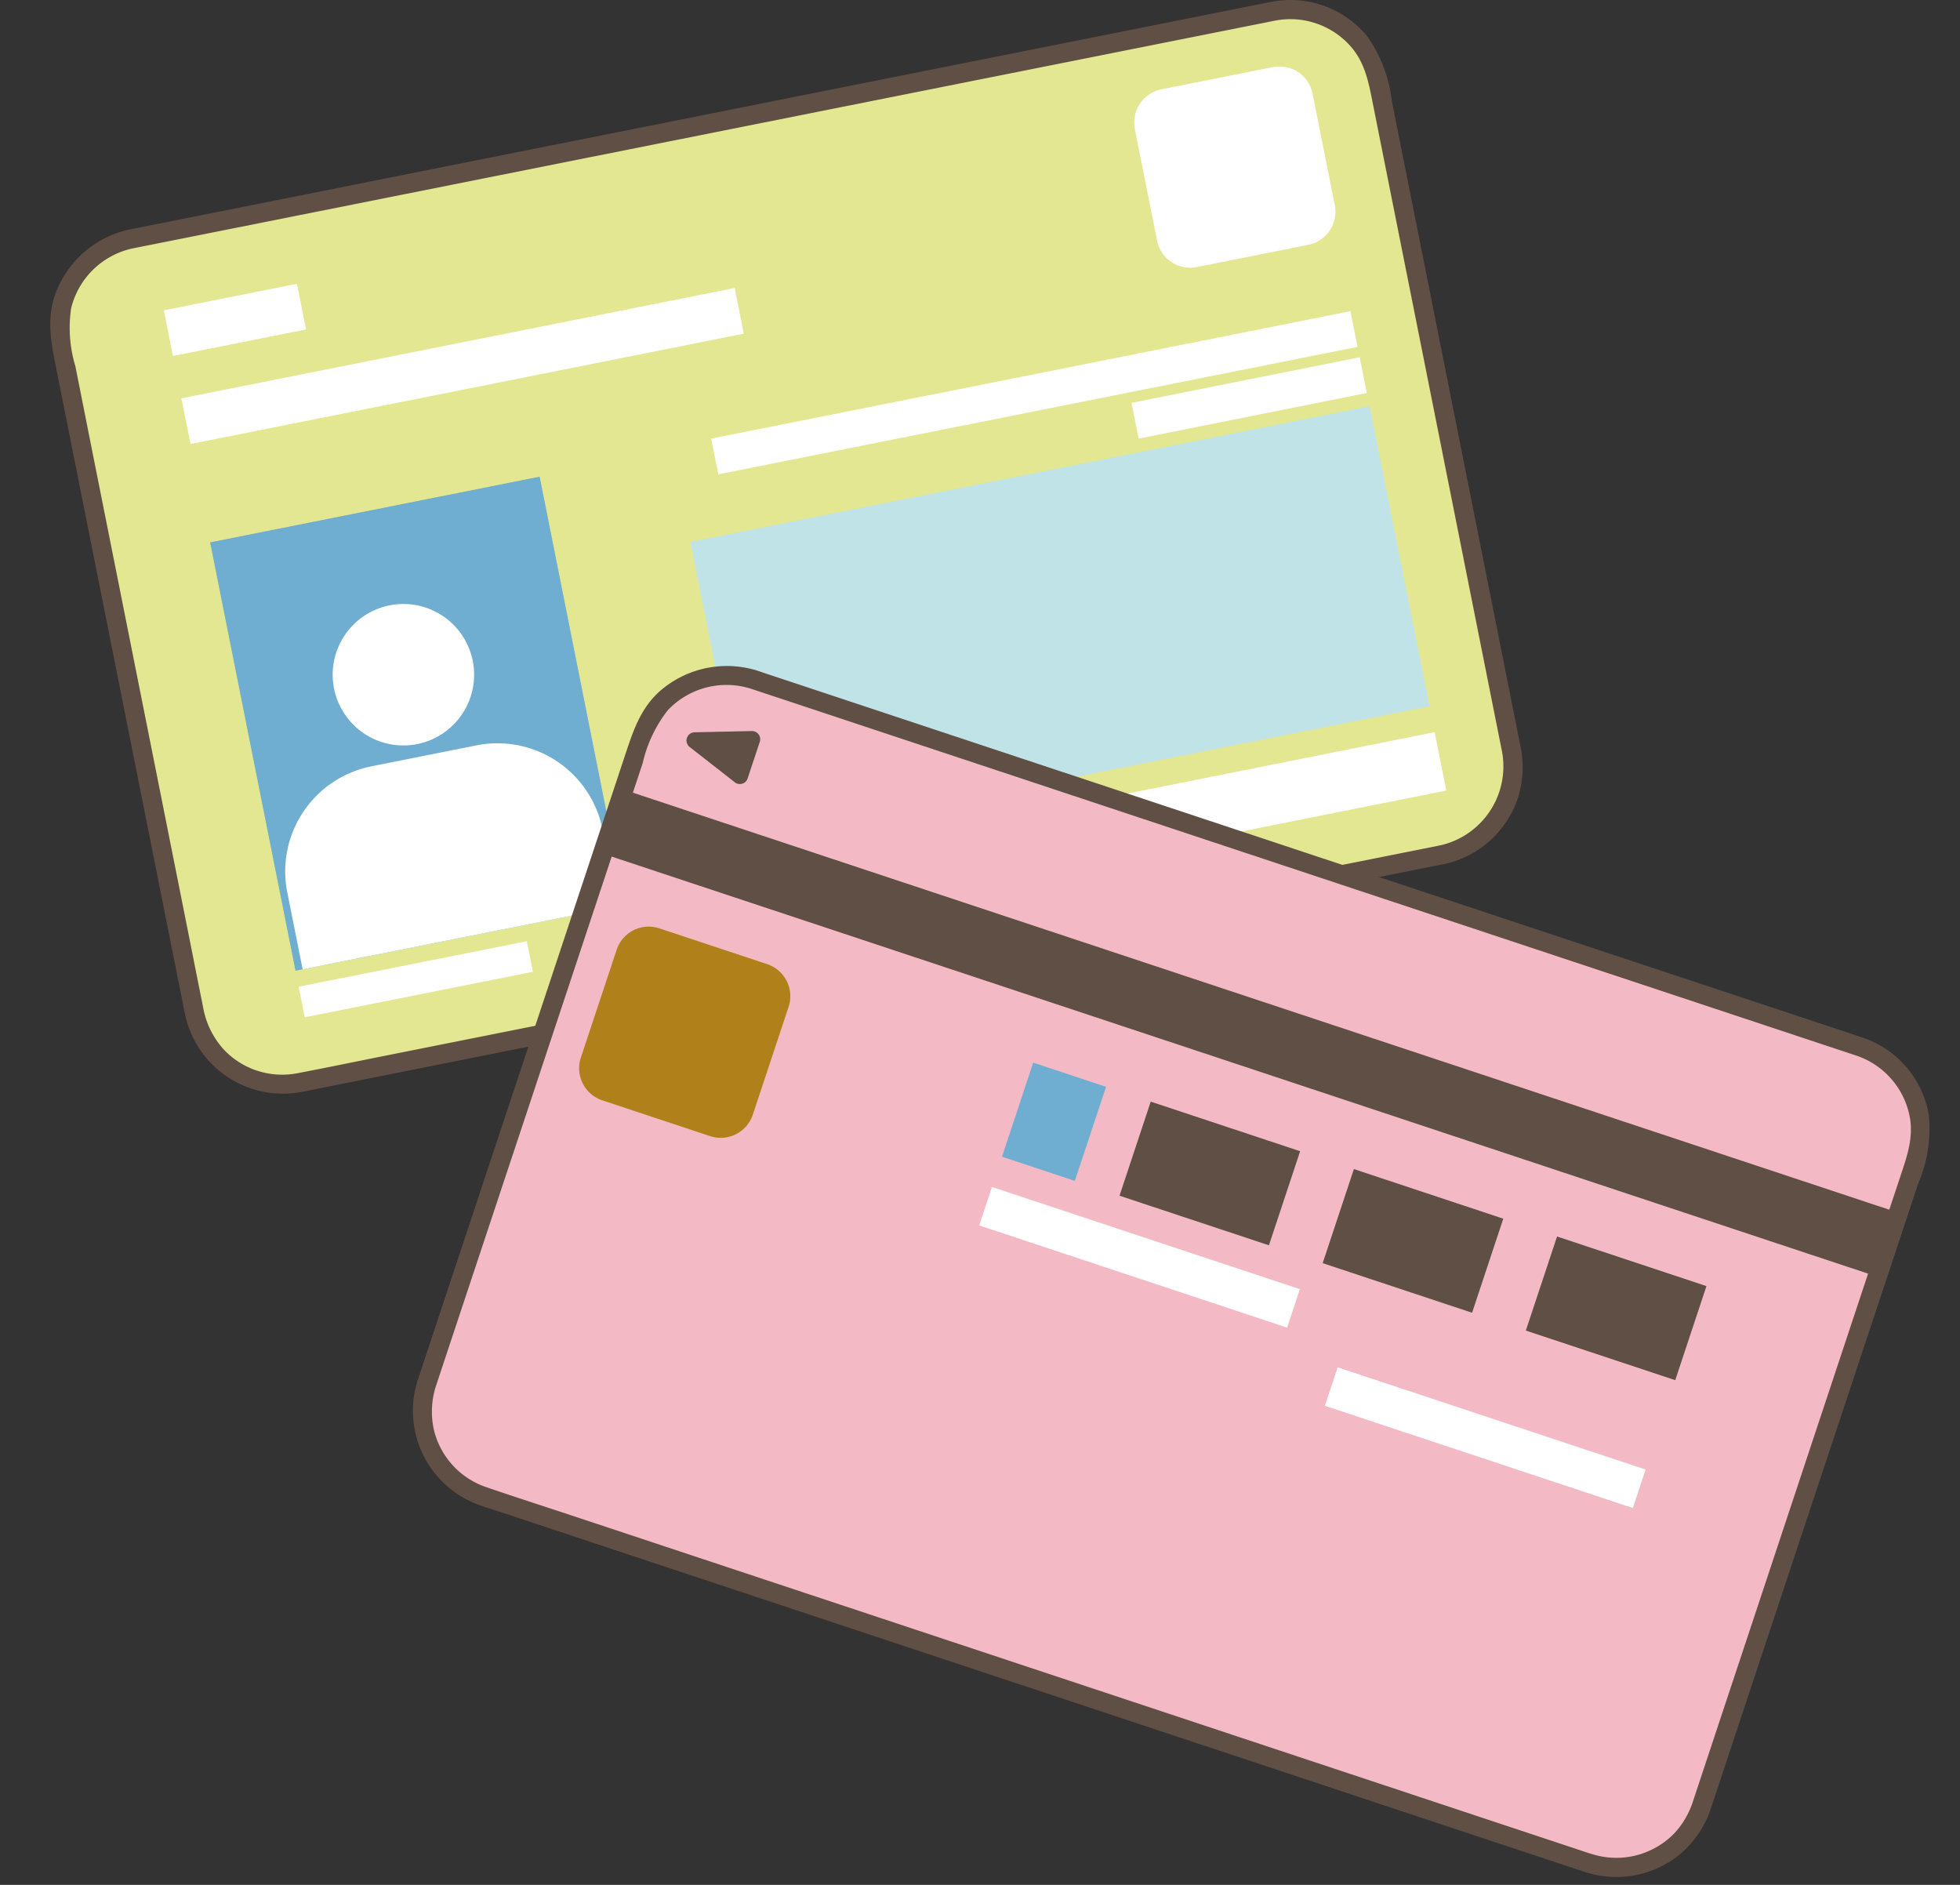 <svg xmlns="http://www.w3.org/2000/svg" xmlns:xlink="http://www.w3.org/1999/xlink" width="156" height="150" viewBox="0 0 156 150">
  <rect x="0" y="0" width="156" height="150" fill="#333333" stroke="none"/>
  <defs>
    <clipPath id="clip-path">
      <rect id="長方形_844" data-name="長方形 844" width="156" height="150" transform="translate(-7692 5681)" fill="#fff"/>
    </clipPath>
    <clipPath id="clip-path-2">
      <path id="パス_2406" data-name="パス 2406" d="M102.754,6.527,11.861,24.648A7.1,7.1,0,0,0,6.283,33L16.891,86.21a7.1,7.1,0,0,0,8.357,5.578L116.14,73.667a7.1,7.1,0,0,0,5.578-8.357L111.11,12.1a7.1,7.1,0,0,0-8.356-5.578" transform="translate(-6.145 -6.388)" fill="none"/>
    </clipPath>
    <linearGradient id="linear-gradient" x1="-0.113" y1="1.176" x2="-0.112" y2="1.176" gradientUnits="objectBoundingBox">
      <stop offset="0" stop-color="#f3bac5"/>
      <stop offset="0.727" stop-color="#fff79c"/>
      <stop offset="1" stop-color="#e4e791"/>
    </linearGradient>
    <clipPath id="clip-path-3">
      <path id="パス_2411" data-name="パス 2411" d="M480.068,273.753l-17.089,51.491a7.1,7.1,0,0,0,4.505,8.981l87.964,29.193a7.1,7.1,0,0,0,8.981-4.505l17.089-51.491a7.1,7.1,0,0,0-4.5-8.981l-87.964-29.193a7.1,7.1,0,0,0-8.981,4.505" transform="translate(-462.615 -268.884)" fill="none"/>
    </clipPath>
    <linearGradient id="linear-gradient-2" x1="-0.322" y1="0.898" x2="-0.321" y2="0.898" gradientUnits="objectBoundingBox">
      <stop offset="0" stop-color="#e4e791"/>
      <stop offset="0.273" stop-color="#fff79c"/>
      <stop offset="1" stop-color="#f3bac5"/>
    </linearGradient>
  </defs>
  <g id="necessities01" transform="translate(7692 -5681)" clip-path="url(#clip-path)">
    <g id="グループ_991" data-name="グループ 991" transform="translate(-7688 5680.999)">
      <g id="グループ_928" data-name="グループ 928" transform="translate(0.725 0.755)">
        <g id="グループ_927" data-name="グループ 927" clip-path="url(#clip-path-2)">
          <rect id="長方形_790" data-name="長方形 790" width="95.512" height="123.671" transform="translate(-7.704 85.583) rotate(-85.274)" fill="url(#linear-gradient)"/>
        </g>
      </g>
      <g id="グループ_930" data-name="グループ 930" transform="translate(0 0.001)">
        <g id="グループ_996" data-name="グループ 996" transform="translate(0 0)">
          <path id="パス_2407" data-name="パス 2407" d="M110.517,67.3l-6.647,1.325L87.227,71.94,65.534,76.265,43.74,80.61,26.792,83.99c-2.385.475-4.766.973-7.155,1.426a6.392,6.392,0,0,1-5.687-1.749,6.672,6.672,0,0,1-1.783-3.5q-.428-2.132-.85-4.265L7.549,57,3.354,35.964,2,29.148a10.544,10.544,0,0,1-.336-4.626,6.429,6.429,0,0,1,4.987-4.771c.165-.035.33-.066.5-.1l3.447-.687,14.687-2.928L46.2,11.865,68.425,7.434l18.569-3.7,9.947-1.983c.2-.039.391-.08.587-.117a6.405,6.405,0,0,1,5.9,1.975c1.262,1.379,1.528,3.079,1.875,4.817l3.253,16.315L112.914,46.6l2.59,12.99a6.444,6.444,0,0,1-4.986,7.71c-.962.2-.555,1.677.406,1.473a7.965,7.965,0,0,0,5.827-5.085A8.137,8.137,0,0,0,117,59.3c-.278-1.41-.562-2.819-.843-4.228l-3.828-19.2-4.219-21.16-1.335-6.695a11.011,11.011,0,0,0-1.961-5.133A7.9,7.9,0,0,0,97.625.076c-.3.042-.6.1-.9.161L93.339.913,78.6,3.852,57.458,8.067,35.025,12.539,16.4,16.253,6.661,18.194a8.1,8.1,0,0,0-6.3,5.318C-.3,25.475.081,27.343.467,29.279L3.751,45.75,8.147,67.8Q9.422,74.2,10.7,80.591a7.96,7.96,0,0,0,9,6.358c.7-.109,1.386-.269,2.077-.406L34.19,84.069l20.05-4,22.588-4.5,20.111-4.01L109.246,69.1l1.678-.335c.964-.192.556-1.665-.406-1.473" transform="translate(0 -0.001)" fill="#5f4f44"/>
          <rect id="長方形_791" data-name="長方形 791" width="26.747" height="34.76" transform="translate(12.722 43.161) rotate(-11.276)" fill="#6faed1"/>
          <path id="パス_2408" data-name="パス 2408" d="M195,407.349a5.629,5.629,0,1,0,6.621,4.42,5.629,5.629,0,0,0-6.621-4.42" transform="translate(-167.993 -359.175)" fill="#fff"/>
          <path id="パス_2409" data-name="パス 2409" d="M184.929,514.164l-.442-2.216-.712-3.571-.066-.332a8.529,8.529,0,0,0-10.032-6.7l-8.364,1.668a8.529,8.529,0,0,0-6.7,10.032l.045.223.734,3.68.442,2.216Z" transform="translate(-139.748 -442.029)" fill="#fff"/>
          <rect id="長方形_792" data-name="長方形 792" width="55.108" height="24.342" transform="matrix(0.981, -0.196, 0.196, 0.981, 50.949, 43.124)" fill="#c0e3e7"/>
          <rect id="長方形_793" data-name="長方形 793" width="55.108" height="4.736" transform="matrix(0.981, -0.196, 0.196, 0.981, 56.121, 69.067)" fill="#fff"/>
          <rect id="長方形_794" data-name="長方形 794" width="18.513" height="2.898" transform="matrix(0.981, -0.196, 0.196, 0.981, 86.058, 32.06)" fill="#fff"/>
          <rect id="長方形_795" data-name="長方形 795" width="51.879" height="2.898" transform="translate(52.603 34.907) rotate(-11.276)" fill="#fff"/>
          <rect id="長方形_796" data-name="長方形 796" width="18.513" height="2.482" transform="translate(19.772 78.522) rotate(-11.275)" fill="#fff"/>
          <path id="パス_2410" data-name="パス 2410" d="M744.812,59.013l-8.867,1.768a2.691,2.691,0,0,1-3.165-2.113L731.013,49.8a2.691,2.691,0,0,1,2.113-3.165l8.867-1.768a2.691,2.691,0,0,1,3.165,2.113l1.768,8.867a2.691,2.691,0,0,1-2.113,3.165" transform="translate(-644.688 -39.527)" fill="#fff"/>
          <rect id="長方形_797" data-name="長方形 797" width="10.803" height="3.705" transform="translate(9.04 24.695) rotate(-11.275)" fill="#fff"/>
          <rect id="長方形_798" data-name="長方形 798" width="44.903" height="3.705" transform="translate(10.437 31.7) rotate(-11.276)" fill="#fff"/>
        </g>
      </g>
      <g id="グループ_932" data-name="グループ 932" transform="translate(29.6 53.736)">
        <g id="グループ_931" data-name="グループ 931" clip-path="url(#clip-path-3)">
          <rect id="長方形_800" data-name="長方形 800" width="139.033" height="119.927" transform="translate(-21.32 4.585) rotate(-12.639)" fill="url(#linear-gradient-2)"/>
        </g>
      </g>
      <g id="グループ_934" data-name="グループ 934" transform="translate(-25 22.001)">
        <g id="グループ_936" data-name="グループ 936" transform="translate(0 0)">
          <path id="パス_2412" data-name="パス 2412" d="M550.224,357.338l-6.485-2.152-16.121-5.35-20.983-6.964-21.068-6.992-16.38-5.436c-2.3-.765-4.618-1.508-6.915-2.295a6.4,6.4,0,0,1-4.134-4.488,6.651,6.651,0,0,1,.216-3.757q.676-2.048,1.359-4.1l6.1-18.366,6.75-20.338,2.177-6.56a10.643,10.643,0,0,1,2.005-4.219,6.423,6.423,0,0,1,6.678-1.684c.155.05.31.1.465.154l3.357,1.114,14.249,4.729,20.243,6.718,21.486,7.131,17.954,5.958,9.646,3.2c.185.061.37.121.554.184a6.408,6.408,0,0,1,4.166,4.639c.416,1.824-.195,3.43-.753,5.112l-5.242,15.794-7.015,21.137-4.171,12.567a6.811,6.811,0,0,1-1.459,2.573,6.429,6.429,0,0,1-6.677,1.684c-.939-.3-1.341,1.175-.406,1.473a7.973,7.973,0,0,0,7.6-1.535,8.124,8.124,0,0,0,2.382-3.673q.678-2.029,1.347-4.06L567.3,331l6.826-20.568,2.139-6.444a11.091,11.091,0,0,0,.842-5.462,7.888,7.888,0,0,0-4.663-5.915c-.339-.144-.682-.261-1.03-.377l-3.273-1.086L553.9,286.425l-20.54-6.817-21.691-7.2-18.01-5.977-9.423-3.127a8.107,8.107,0,0,0-8.125,1.5c-1.536,1.368-2.128,3.161-2.745,5.021l-5.306,15.988-7.078,21.325q-2.053,6.187-4.106,12.373a7.966,7.966,0,0,0,4.663,9.992c.651.249,1.325.448,1.986.667l11.968,3.972,19.477,6.464,21.842,7.249,19.451,6.456,11.918,3.955,1.637.543c.936.31,1.337-1.165.406-1.473" transform="translate(-402.588 -231.806)" fill="#5f4f44"/>
          <rect id="長方形_801" data-name="長方形 801" width="5.359" height="106.89" transform="translate(68.959 45.927) rotate(-71.64)" fill="#5f4f44"/>
          <path id="パス_2413" data-name="パス 2413" d="M644.711,310.579l-3.591-2.807a.654.654,0,0,1,.388-1.169l4.557-.1a.654.654,0,0,1,.636.86l-.966,2.91a.654.654,0,0,1-1.023.309" transform="translate(-565.229 -270.326)" fill="#5f4f44"/>
          <path id="パス_2414" data-name="パス 2414" d="M578.89,455.038l-8.581-2.848a2.691,2.691,0,0,1-1.706-3.4l2.848-8.581a2.691,2.691,0,0,1,3.4-1.706l8.581,2.848a2.691,2.691,0,0,1,1.706,3.4l-2.848,8.581a2.691,2.691,0,0,1-3.4,1.706" transform="translate(-501.372 -386.625)" fill="#b0811b"/>
          <rect id="長方形_802" data-name="長方形 802" width="7.888" height="6.112" transform="translate(100.75 70.051) rotate(-71.64)" fill="#6faed1"/>
          <rect id="長方形_803" data-name="長方形 803" width="7.888" height="12.53" transform="translate(110.104 73.155) rotate(-71.64)" fill="#5f4f44"/>
          <rect id="長方形_804" data-name="長方形 804" width="7.888" height="12.53" transform="matrix(0.315, -0.949, 0.949, 0.315, 126.274, 78.522)" fill="#5f4f44"/>
          <rect id="長方形_805" data-name="長方形 805" width="7.888" height="12.53" transform="matrix(0.315, -0.949, 0.949, 0.315, 142.444, 83.888)" fill="#5f4f44"/>
          <rect id="長方形_806" data-name="長方形 806" width="3.226" height="25.824" transform="translate(98.935 75.52) rotate(-71.64)" fill="#fff"/>
          <rect id="長方形_807" data-name="長方形 807" width="3.226" height="25.824" transform="translate(126.451 89.875) rotate(-71.64)" fill="#fff"/>
        </g>
      </g>
    </g>
  </g>
</svg>
